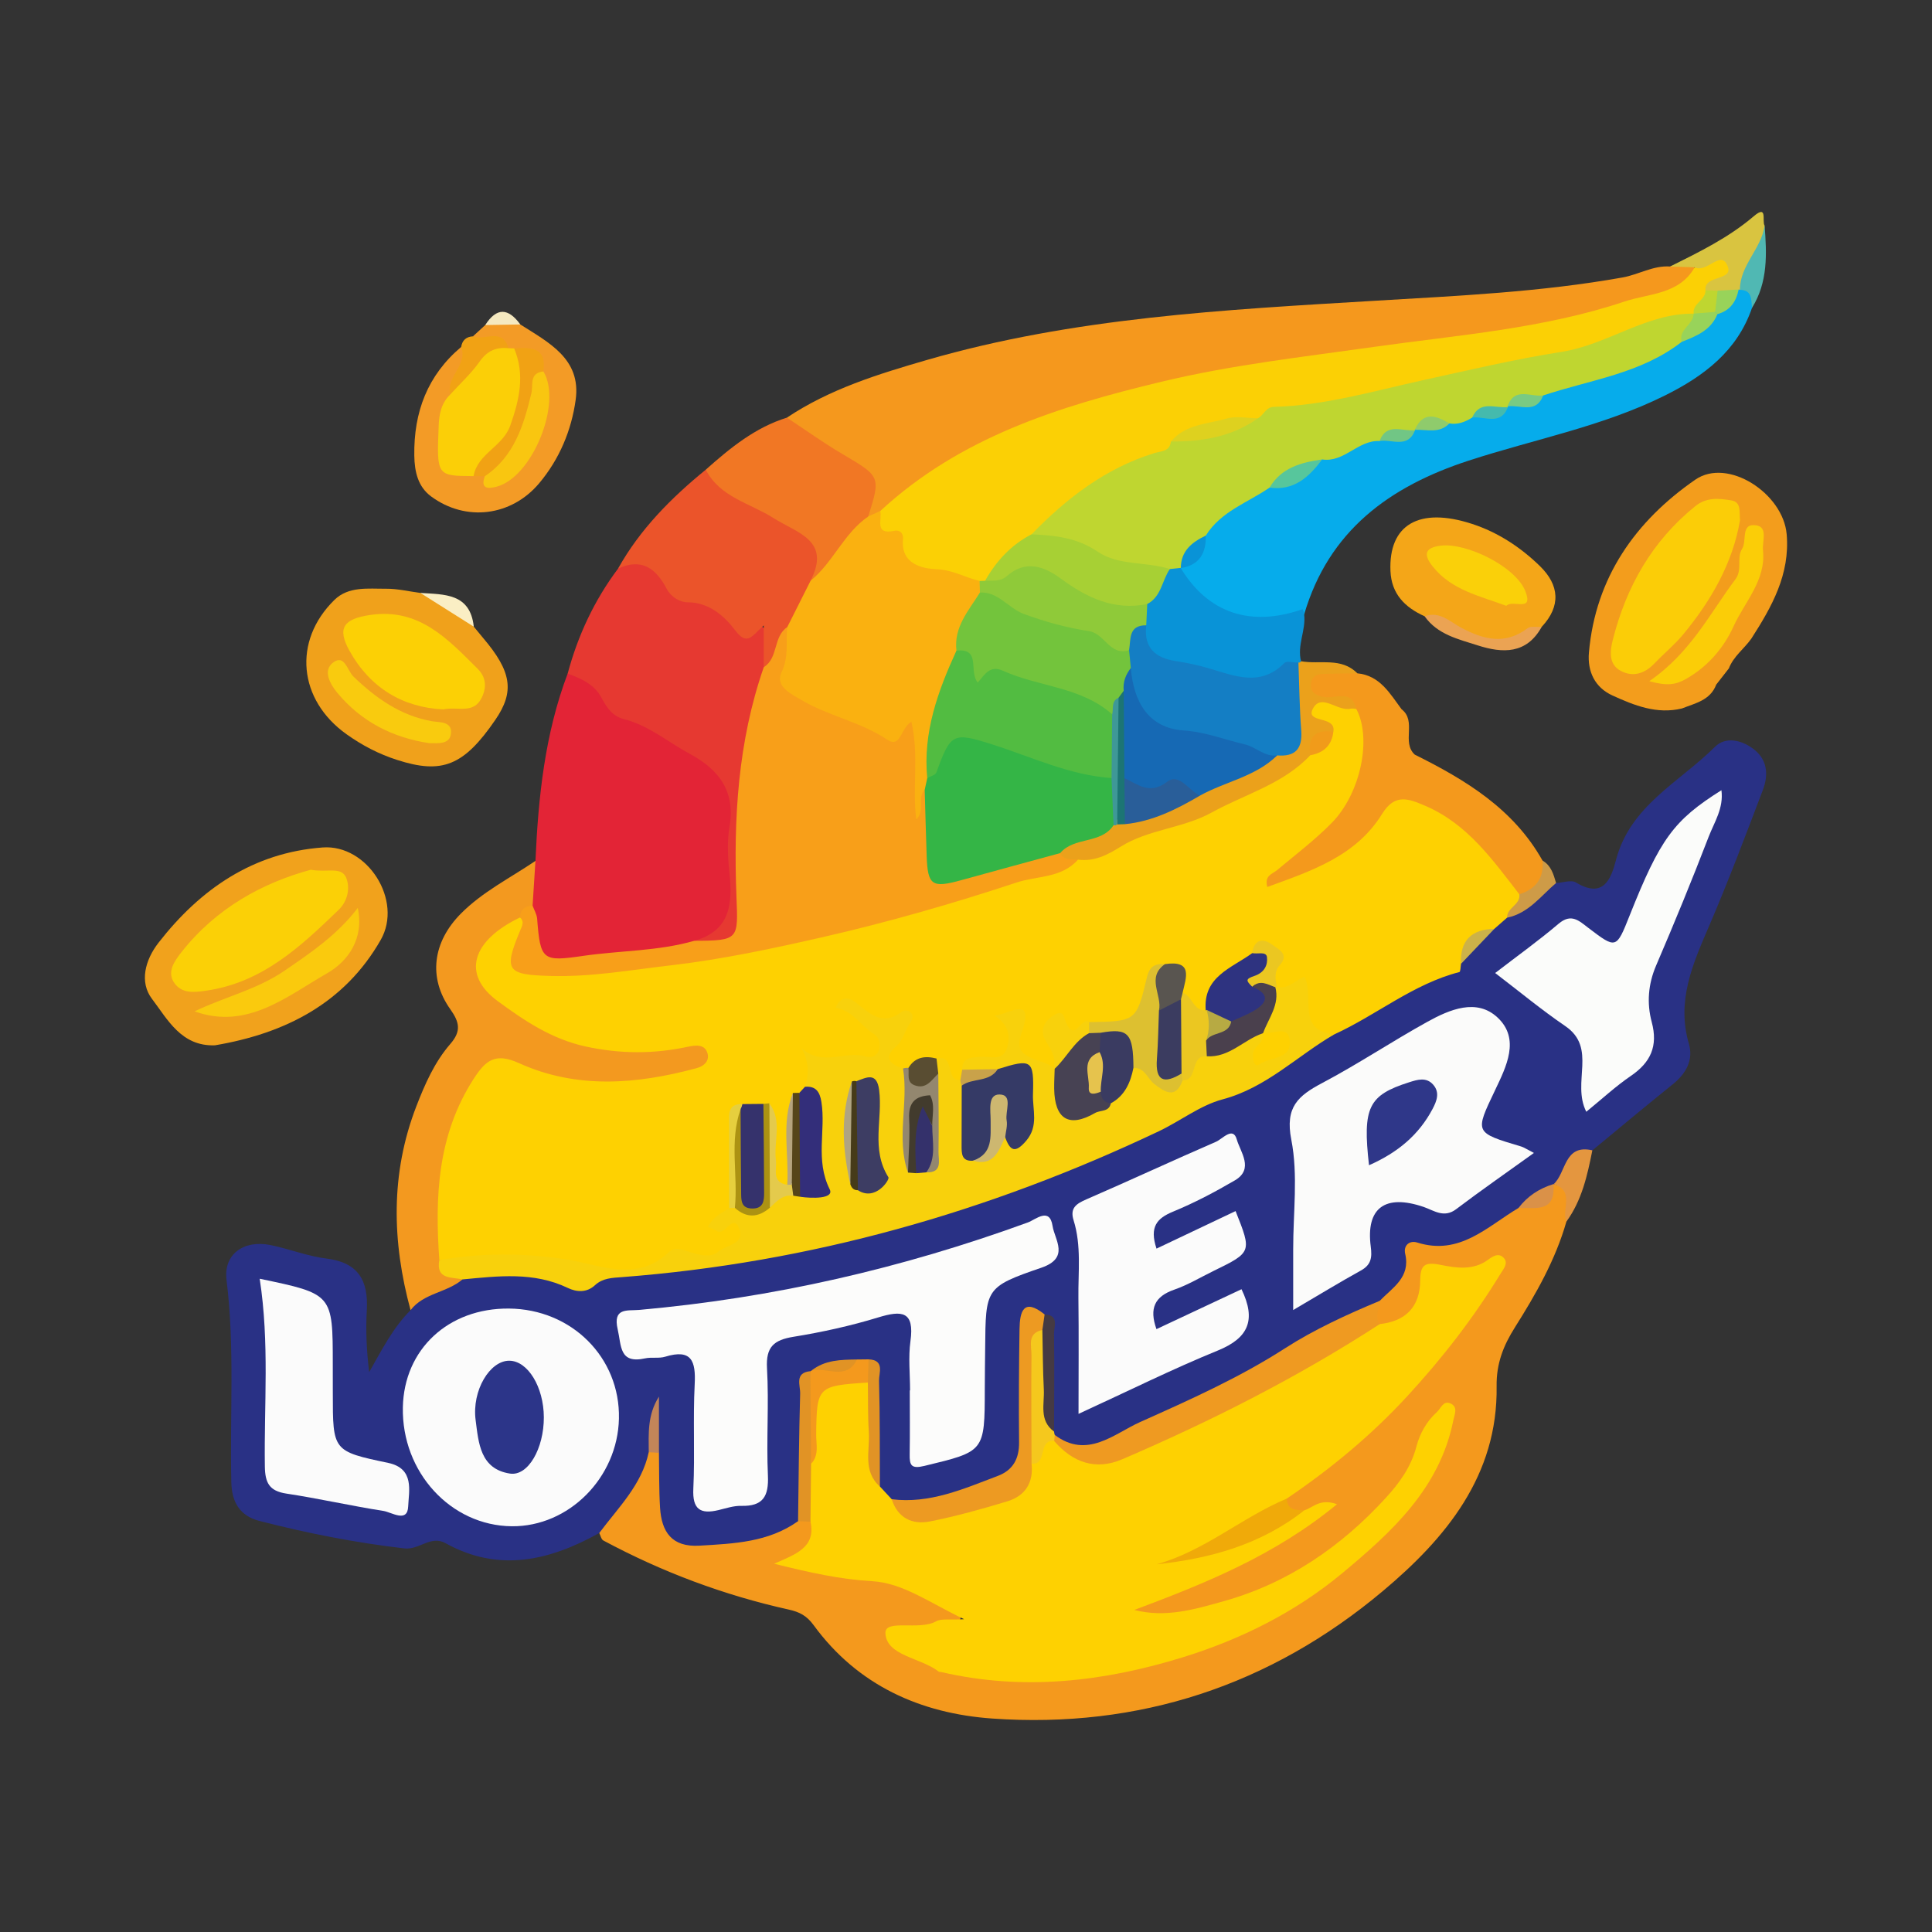 <?xml version="1.0" encoding="utf-8"?>
<!-- Generator: Adobe Illustrator 17.0.0, SVG Export Plug-In . SVG Version: 6.00 Build 0)  -->
<!DOCTYPE svg PUBLIC "-//W3C//DTD SVG 1.1//EN" "http://www.w3.org/Graphics/SVG/1.1/DTD/svg11.dtd">
<svg version="1.1" id="Layer_1" xmlns="http://www.w3.org/2000/svg" xmlns:xlink="http://www.w3.org/1999/xlink" x="0px" y="0px"
	 width="200px" height="200px" viewBox="0 0 200 200" enable-background="new 0 0 200 200" xml:space="preserve">

<rect x="0" y="0" width="200" height="200" fill="#333333" stroke="none"/>

<g>
	<path fill="#293185" d="M62.035,158.698c-5.138,2.859-10.384,4.118-15.911,1.053c-1.541-0.855-2.713,0.72-4.279,0.538
		c-5.073-0.59-10.051-1.574-14.985-2.841c-2.057-0.528-2.865-1.97-2.913-3.995c-0.164-6.983,0.373-13.973-0.497-20.955
		c-0.331-2.66,1.785-4.167,4.533-3.614c1.952,0.393,3.845,1.161,5.809,1.401c3.319,0.406,4.354,2.29,4.179,5.359
		c-0.119,2.085-0.023,4.182,0.245,6.398c1.293-2.271,2.451-4.578,4.285-6.415c0.877-2.776,3.703-2.709,5.674-3.897
		c3.392-0.389,6.776-0.645,10.09,0.523c0.666,0.235,1.381,0.378,2.07,0.191c6.573-1.79,13.407-1.895,20.075-3.153
		c10.079-1.901,19.722-5.128,29.317-8.597c4.998-1.807,9.626-4.45,14.486-6.508c4.745-2.009,8.869-4.918,13.279-7.4
		c4.281-2.595,8.709-4.927,13.16-7.209c0.987-1.49,2.42-2.553,3.639-3.82c0.438-0.545,0.947-1.002,1.579-1.312
		c1.917-0.703,3.082-2.703,5.214-3.036c0.697-0.034,1.566-0.354,2.061-0.055c2.826,1.706,3.626-0.342,4.135-2.306
		c1.466-5.658,6.576-8.072,10.254-11.739c1.064-1.061,2.653-0.737,3.893,0.157c1.542,1.111,1.673,2.707,1.066,4.306
		c-1.809,4.759-3.603,9.529-5.617,14.203c-1.676,3.889-3.332,7.672-2.045,12.068c0.492,1.681-0.281,3.087-1.66,4.195
		c-2.802,2.252-5.558,4.561-8.333,6.847c-1.51,0.799-2.312,2.295-3.423,3.487c-0.187,0.205-0.395,0.387-0.615,0.555
		c-1.253,0.851-2.563,1.623-3.675,2.672c-2.61,2.272-5.399,4.07-9.098,3.701c-1.134-0.113-1.914,0.387-2.006,1.656
		c-0.139,1.906-1.426,2.978-2.886,3.92c-9.279,5.243-18.54,10.518-28.495,14.431c-2.223,0.874-4.249,1.207-5.88-1.034
		c-0.148-0.289-0.247-0.593-0.312-0.91c-0.223-2.671-0.036-5.349-0.129-8.022c-0.033-0.945,0.297-2.028-0.745-2.699
		c-1.731,0.016-1.132,1.381-1.16,2.195c-0.108,3.19-0.084,6.385-0.035,9.577c0.039,2.514-1.048,4.221-3.341,5.123
		c-3.432,1.349-6.846,2.875-10.703,1.979c-0.874-0.306-1.465-0.897-1.787-1.76c-0.515-2.946-0.125-5.922-0.261-8.882
		c-0.049-1.07,0.223-2.19-0.438-3.168c-0.339-0.273-0.745-0.361-1.164-0.404c-1.541-0.148-3.009,0.043-4.327,0.94
		c-0.223,0.201-0.426,0.411-0.595,0.659c-0.505,3.478-0.107,6.965-0.236,10.441c-0.052,1.384,0.158,2.798-0.47,4.12
		c-2.54,2.515-9.906,4.104-12.954,2.793c-1.554-0.668-2.154-2.05-2.469-3.55c-0.416-1.98-0.336-3.983,0.015-5.965
		c0.035-1.168,0.012-2.345,0.02-3.522c-0.016,0.97,0.004,1.94-0.018,2.913C67.234,154.095,65.311,156.85,62.035,158.698z"/>
	<path fill="#F4991D" d="M62.035,158.698c1.961-2.635,4.4-4.976,5.122-8.368c0.379-0.368,0.733-0.376,1.057,0.071
		c0.032,1.889-0.001,3.782,0.114,5.667c0.153,2.505,1.209,4.109,4.076,3.939c3.572-0.212,7.139-0.347,10.21-2.535
		c0.404-0.288,0.832-0.328,1.283-0.132c0.681,2.215,0.681,2.215-1.025,4.359c1.52,0.537,3.054,1.186,4.657,1.021
		c3.962-0.407,7.121,1.656,10.455,3.188c0.681,0.313,1.64,0.679,1.437,1.663c-0.161,0.781-1.065,0.776-1.727,0.942
		c-1.445,0.363-2.953,0.415-4.7,0.903c1.455,1.523,3.099,2.359,4.867,2.791c6.008,1.469,12.054,1.526,18.107,0.181
		c7.997-1.777,15.533-4.615,22.009-9.772c4.401-3.505,8.531-7.286,10.733-12.677c0.227-0.556,0.478-1.104,0.605-1.693
		c0.081-0.373,0.268-0.751,0.003-1.175c-0.883,0.407-1.155,1.291-1.504,2.052c-4.902,10.671-13.78,15.912-24.817,18.191
		c-1.267,0.262-2.544,0.61-3.856,0.524c-0.867-0.057-2.039,0.051-2.16-1.1c-0.089-0.848,0.823-1.344,1.6-1.579
		c3.266-0.989,6.331-2.453,9.441-3.827c2.58-1.14,4.944-2.637,7.246-4.21c0.546-0.373-0.363-0.003-0.478-0.213
		c-0.97-0.022-1.8-0.224-1.911-1.397c0.506-1.814,2.136-2.527,3.474-3.527c7.436-5.555,13.319-12.487,18.468-20.612
		c-1.439-0.004-2.451,0.558-3.5,0.414c-2.097-0.289-3.437,0.029-4.01,2.603c-0.413,1.856-1.925,3.563-4.467,2.978
		c-1.196-0.893-0.863-1.796-0.02-2.703c1.332-1.375,3.208-2.423,2.641-4.872c-0.203-0.879,0.456-1.416,1.246-1.167
		c4.402,1.386,7.246-1.655,10.487-3.581c1.336-0.624,2.966-0.82,3.605-2.464l0.026,0.006c2.091,0.53,2.146,0.691,1.323,3.875
		c-1.129,3.958-3.149,7.49-5.322,10.935c-1.191,1.888-1.935,3.736-1.901,6.108c0.135,9.247-5.253,15.724-11.773,21.197
		c-11.637,9.768-25.239,14.266-40.433,13.2c-7.429-0.521-13.942-3.43-18.496-9.668c-0.724-0.991-1.47-1.366-2.581-1.613
		c-6.723-1.492-13.119-3.894-19.188-7.15C62.241,159.356,62.173,158.963,62.035,158.698z"/>
	<path fill="#F5981D" d="M81.458,43.235c4.432-2.965,9.464-4.513,14.503-5.973c15.153-4.39,30.778-5.193,46.404-6.129
		c8.555-0.513,17.144-0.896,25.612-2.412c1.655-0.296,3.16-1.254,4.914-1.133c0.802-0.31,1.605-0.563,2.438-0.101
		c0.751,2.046-0.981,2.385-2.153,2.895c-5.08,2.212-10.512,3.111-15.916,4.112c-10.884,2.016-21.993,2.493-32.833,4.792
		c-7.449,1.58-14.777,3.626-21.737,6.738c-4.028,1.8-7.566,4.461-10.874,7.392c-0.583,0.263-1.184,0.418-1.824,0.252
		c-0.067-0.068-0.212-0.161-0.198-0.207c1.235-4.156-2.012-5.279-4.577-6.991C83.859,45.563,81.995,45.131,81.458,43.235z"/>
	<path fill="#E32436" d="M55.43,89.118c0.293-6.602,0.97-13.138,3.333-19.384c1.515-0.722,2.629,0.24,3.343,1.209
		c1.446,1.963,3.493,2.869,5.532,3.935c8.434,4.413,8.653,4.831,8.653,14.349c0,0.6-0.079,1.212,0.013,1.797
		c0.582,3.696-0.682,6.185-4.504,7.062c-4.381,1.542-9.002,1.395-13.529,1.86c-1.951,0.2-3.166-0.93-3.415-2.958
		c-0.121-0.983,0.022-1.998-0.36-2.948C53.988,92.244,54.39,90.62,55.43,89.118z"/>
	<path fill="#06ACEB" d="M181.369,31.863c-1.526,4.473-4.985,7.068-8.978,9.06c-6.454,3.219-13.556,4.544-20.353,6.76
		c-8.207,2.676-14.492,7.259-17.032,15.924c-4.257,2.45-10.858,0.39-12.963-4.042c0-0.285,0.068-0.556,0.187-0.814
		c1.027-1.097,2.005-2.223,2.007-3.859c1.674-2.543,4.433-3.532,6.956-4.862c2.28-0.151,3.902-1.587,5.601-2.876
		c1.951-0.602,3.599-2.001,5.708-2.186c1.195-0.122,2.471,0.23,3.545-0.612c0.231-0.154,0.478-0.271,0.737-0.365
		c1.052-0.297,2.177-0.189,3.209-0.592c0.779-0.232,1.55-0.492,2.343-0.675c1.13-0.261,2.392,0.053,3.388-0.791
		c0.226-0.151,0.468-0.265,0.722-0.357c1.185-0.234,2.419-0.32,3.404-1.154c2.132-1.059,4.313-1.947,6.703-2.258
		c2.644-0.344,4.685-1.983,6.861-3.317c1.576-0.407,2.912-1.209,3.97-2.458c0.917-0.762,1.65-1.718,2.573-2.479
		c0.258-0.128,0.528-0.188,0.816-0.174C181.938,30.174,181.701,31.005,181.369,31.863z"/>
	<path fill="#E63931" d="M71.876,97.39c3.754-1.049,3.974-3.861,3.633-7.062c-0.168-1.58-0.251-3.23,0.013-4.783
		c0.62-3.654-1.127-5.895-4.087-7.489c-2.271-1.223-4.27-2.959-6.846-3.612c-1.155-0.293-1.775-1.159-2.305-2.18
		c-0.731-1.407-2.104-2.023-3.522-2.529c1.059-3.951,2.76-7.594,5.219-10.874c1.561-1.58,2.97-1.564,4.526,0.145
		c2.686,2.952,6.252,4.491,9.962,5.688c0.965,0.311,1.165,0.983,1.28,1.777c0.158,1.095,0.033,2.179-0.252,3.252
		c-1.784,7.879-2.964,15.804-2.277,23.918C77.539,97.398,75.375,98.879,71.876,97.39z"/>
	<path fill="#F3991F" d="M55.43,89.118c-0.099,1.545-0.197,3.089-0.296,4.634c-0.293,0.726-0.799,1.288-1.37,1.803
		c-4.743,4.392-4.555,5.69,0.77,9.134c4.503,2.912,9.309,3.945,14.562,3.237c0.693-0.093,1.381-0.235,2.08-0.264
		c1.161-0.048,2.367,0.104,2.568,1.465c0.192,1.305-0.808,1.899-1.959,2.25c-5.904,1.8-11.812,1.978-17.62-0.259
		c-2.316-0.892-3.476-0.344-4.824,1.777c-3.397,5.344-3.27,11.177-3.096,17.079c-0.128,1.26,1.2,1.572,1.624,2.473
		c-1.601,1.378-4.007,1.398-5.368,3.18c-1.928-7.096-2.089-14.151,0.598-21.103c0.887-2.295,1.891-4.582,3.518-6.455
		c1.137-1.309,0.964-2.233,0.005-3.583c-2.334-3.288-1.812-6.979,1.079-9.9C49.961,92.304,52.819,90.891,55.43,89.118z"/>
	<path fill="#EB542A" d="M79.066,69.063c0-1.255,0-2.51,0-4.319c-1.207,1.061-1.698,2.19-2.967,0.5
		c-1.029-1.371-2.645-2.899-4.915-2.895c-0.813,0.001-1.726-0.549-2.175-1.406c-1.104-2.111-2.598-3.208-5.028-2.083
		c2.276-4.079,5.5-7.317,9.08-10.239c2.871,1.766,5.721,3.565,8.697,5.158c3.833,2.053,3.816,2.085,2.826,6.336
		c-0.53,1.849-1.789,3.32-2.603,5.023C80.806,66.294,81.472,68.825,79.066,69.063z"/>
	<path fill="#F1A21C" d="M22.252,108.21c-3.49,0.132-4.913-2.701-6.513-4.799c-1.327-1.739-0.725-4.03,0.678-5.831
		c4.335-5.565,9.813-9.32,16.985-9.851c4.634-0.343,8.339,5.487,6.011,9.567C35.658,103.878,29.489,106.988,22.252,108.21z"/>
	<path fill="#F4991C" d="M140.508,69.7c2.35,0.228,3.371,2.094,4.585,3.722c1.595,1.234-0.031,3.402,1.36,4.695
		c5.267,2.62,10.224,5.614,13.226,10.967c0.996,2.198-0.082,3.305-2.067,3.936c-2.376-0.907-3.211-3.406-5.032-4.909
		c-1.067-0.88-1.872-2.071-3.092-2.803c-3.675-2.204-4.011-2.169-6.927,0.938c-2.749,2.929-6.252,4.568-9.958,5.86
		c-0.662,0.231-1.41,0.456-1.882-0.302c-0.461-0.741-0.007-1.363,0.521-1.838c1.187-1.067,2.454-2.047,3.72-3.012
		c2.766-2.107,4.15-5.033,5.199-8.202c0.64-1.934,0.522-3.735-0.871-5.333c-0.59-0.444-1.298-0.415-1.97-0.525
		c-1.285-0.209-2.338-0.734-2.123-2.253c0.228-1.614,1.563-1.506,2.746-1.481C138.825,69.179,139.691,69.342,140.508,69.7z"/>
	<path fill="#F39D1C" d="M178.971,69.194c-0.436,0.559-0.871,1.117-1.307,1.676c-0.617,1.633-2.171,1.922-3.545,2.468
		c-2.602,0.633-4.945-0.314-7.206-1.346c-1.808-0.826-2.601-2.479-2.428-4.445c0.685-7.787,4.836-13.621,11.014-17.893
		c3.352-2.318,9.091,1.412,9.457,5.651c0.358,4.148-1.536,7.505-3.655,10.8C180.56,67.161,179.451,67.94,178.971,69.194z"/>
	<path fill="#F0A11B" d="M49.047,64.874c0.316,0.384,0.628,0.771,0.95,1.15c2.974,3.496,3.288,5.557,1.289,8.48
		c-3.284,4.8-5.539,5.656-10.167,4.167c-1.923-0.618-3.618-1.503-5.254-2.668c-4.97-3.539-5.595-9.634-1.25-13.896
		c1.468-1.44,3.501-1.148,5.348-1.162c1.184-0.009,2.369,0.28,3.554,0.435C45.654,62.08,47.71,62.908,49.047,64.874z"/>
	<path fill="#F17724" d="M83.91,60.118c2.151-4.209-1.393-4.927-3.838-6.489c-2.415-1.542-5.54-2.138-7.01-5.009
		c2.516-2.236,5.101-4.363,8.396-5.385c1.893,1.249,3.738,2.577,5.688,3.729c4.012,2.37,4.035,2.332,2.737,6.497
		C88.274,56.023,87.021,58.904,83.91,60.118z"/>
	<path fill="#F4A618" d="M147.475,63.795c-2.031-0.91-3.431-2.307-3.534-4.667c-0.209-4.808,2.955-6.693,8.471-4.886
		c2.655,0.869,5.007,2.413,7.004,4.363c2.008,1.96,2.196,4.134,0.179,6.289c-2.991,2.611-6.142,2.111-9.237,0.316
		C149.418,64.664,148.41,64.316,147.475,63.795z"/>
	<path fill="#F39B26" d="M53.863,33.588c2.921,1.868,6.317,3.544,5.73,7.801c-0.436,3.163-1.685,6.151-3.785,8.645
		c-2.879,3.419-7.591,4.005-11.178,1.357c-1.354-0.999-1.717-2.533-1.742-4.235c-0.065-4.503,1.366-8.301,4.854-11.241
		c1.665,1.825-0.415,3.224-0.542,4.843c-0.778,1.615-0.98,3.324-1.007,5.109c-0.028,1.854,0.74,2.731,2.583,2.676
		c0.428,0.047,0.837,0.161,1.219,0.358c0.928,0.975,1.738,0.493,2.597-0.158c2.67-2.022,4.187-6.937,3.104-10.192
		c-0.167-1.512-1.282-1.794-2.512-1.928c-0.275-0.072-0.535-0.176-0.787-0.305c-0.952-0.946-2.559-0.395-3.439-1.5
		c0.425-0.39,0.85-0.78,1.276-1.17C51.429,32.836,52.641,32.884,53.863,33.588z"/>
	<path fill="#0993D7" d="M122.218,58.787c2.82,4.676,7.243,6.17,12.623,4.274c0.009-0.003,0.089,0.163,0.118,0.256
		c0.028,0.093,0.033,0.194,0.048,0.291c0.198,1.635-0.757,3.193-0.322,4.844c-0.173,0.291-0.407,0.518-0.699,0.687
		c-5.164,3.66-9.974,0.451-14.828-0.884c-1.292-0.355-1.135-1.964-1.176-3.164c-0.001-0.785,0.05-1.566,0.336-2.309
		c0.853-1.347,1.248-3.002,2.642-3.996C121.378,58.565,121.799,58.549,122.218,58.787z"/>
	<path fill="#EBA11B" d="M140.508,69.7c-1.196,0.02-2.392,0.026-3.587,0.066c-0.658,0.022-1.156,0.295-1.21,1.037
		c-0.064,0.885,0.451,1.143,1.241,1.334c1.187,0.287,2.949-0.908,3.452,1.254c-0.827,0.731-1.772,0.523-3.111,0.268
		c0.603,0.744,1.371,1.274,0.904,2.111c-1.007,0.671-1.987,1.365-2.136,2.719c-0.909,1.683-2.525,2.589-4.113,3.347
		c-4.482,2.139-8.862,4.534-13.786,5.639c-2.275,0.511-3.979,2.794-6.639,2.256c-0.8-0.094-1.578-0.233-1.975-1.069
		c0.613-2.884,3.443-2.438,5.264-3.512c0.264-0.139,0.541-0.246,0.825-0.333c0.281-0.082,0.57-0.134,0.859-0.172
		c2.679-0.497,5.094-1.711,7.555-2.798c2.546-1.675,5.535-2.481,8.083-4.148c1.597-0.651,1.602-1.953,1.578-3.418
		c-0.032-1.912-0.628-3.934,0.702-5.691c0.121,0.014,0.211-0.033,0.271-0.139C136.638,68.807,138.841,68.005,140.508,69.7z"/>
	<path fill="#D9C440" d="M175.43,27.673c-0.846-0.028-1.693-0.056-2.539-0.084c3.021-1.507,6.045-2.977,8.656-5.203
		c1.481-1.264,0.822,0.543,1.127,0.968c-0.167,2.481-0.945,4.727-2.56,6.65l-0.13-0.033c-0.571,0.693-1.351,0.785-2.172,0.761
		c-0.462-0.043-0.894-0.177-1.275-0.447c-0.184-0.227-0.43-0.645-0.294-0.76C178.13,27.934,175.782,28.244,175.43,27.673z"/>
	<path fill="#EBA353" d="M147.475,63.795c1.565-0.574,2.655,0.593,3.806,1.198c2.338,1.227,4.527,1.792,6.854,0.041
		c0.333-0.251,0.966-0.103,1.461-0.14c-1.568,2.837-4.047,2.745-6.621,1.916C150.972,66.165,148.813,65.697,147.475,63.795z"/>
	<path fill="#E4963F" d="M162.151,126.462c-0.535-1.259,0.913-3.196-1.323-3.875c1.325-1.182,1.063-4.181,4.011-3.505
		C164.324,121.681,163.755,124.26,162.151,126.462z"/>
	<path fill="#F1A214" d="M48.956,34.817c1.198,0.496,3.041-0.949,3.681,1.225c-1.434,1.051-2.831,2.129-3.914,3.581
		c-0.497,0.666-0.968,1.591-2.116,1.216c-0.468-1.836,1.852-3.031,1.134-4.925C47.85,35.221,48.261,34.862,48.956,34.817z"/>
	<path fill="#50B8B3" d="M180.114,30.004c-0.004-2.546,2.221-4.234,2.559-6.65c0.227,2.938,0.352,5.86-1.304,8.51
		C181.273,31.026,181.408,30.032,180.114,30.004z"/>
	<path fill="#CE9B47" d="M157.281,92.574c1.71-0.538,2.563-1.664,2.397-3.49c0.895,0.517,1.144,1.424,1.406,2.324
		c-1.583,1.347-2.853,3.138-5.07,3.589C155.275,93.581,156.515,93.201,157.281,92.574z"/>
	<path fill="#FAEEC4" d="M49.047,64.874c-1.843-1.165-3.687-2.329-5.53-3.494C45.989,61.549,48.669,61.39,49.047,64.874z"/>
	<path fill="#F5E9C0" d="M53.863,33.588c-1.21,0.02-2.421,0.04-3.631,0.06C51.412,31.798,52.624,31.873,53.863,33.588z"/>
	<path fill="#FED101" d="M157.281,92.574c0.145,1.104-1.308,1.373-1.267,2.422c-0.439,0.384-0.877,0.769-1.316,1.153
		c-1.598,0.783-3.027,1.727-3.453,3.626c-0.053,0.295-0.047,0.819-0.168,0.851c-4.784,1.232-8.574,4.451-12.964,6.459
		c-2.024,0.938-2.821-0.33-2.96-1.943c-0.18-2.088-1.397-2.671-3.151-2.824c-0.805-0.842-0.283-1.81-0.325-2.744
		c-0.058-1.287-0.759-1.455-1.655-0.501c-2.071,1.555-4.412,2.854-5.205,5.599c-1.58,0.625-1.989-0.694-2.654-1.593
		c-0.471-0.877,0.21-2.664-1.824-2.29c-0.499,0.244-0.628,0.707-0.797,1.183c-1.607,4.515-1.629,4.524-6.26,4.683
		c-1.352,0.277-2.721,1.325-3.986-0.416c-0.509,1.713,1.254,3.142-0.174,4.483c-3.658-0.348-4.123-0.912-4.198-5.084
		c0.151,3.765,0.151,3.765-3.676,4.655c-0.411,0.096-0.711,0.337-0.906,0.711c-0.181,0.366-0.401,0.7-0.71,0.969
		c-1.664,0.695-1.711-1.259-2.712-1.649c-1.074-0.29-1.937,0.297-2.849,0.687c-0.266,0.076-0.534,0.109-0.81,0.103
		c-3.703-1.463-0.357-3.319-0.207-5.199c-1.706,0.484-3.102,0.079-4.246-1.305c0.921,1.48,3.589,1.964,2.576,4.277
		c-0.909,2.076-3.072,1.172-4.546,1.036c-2.211-0.204-2.832,0.726-2.966,2.571c-0.195,0.4-0.464,0.744-0.773,1.061
		c-0.208,0.218-0.402,0.444-0.564,0.698c-0.771,2.78,0.573,5.784-0.913,8.481c-1.842,0.522-1.925-0.843-2.081-2.014
		c-0.223-1.671,0.117-3.378-0.262-5.034c-0.158-0.214-0.359-0.385-0.604-0.495c-0.658-0.154-1.298-0.152-1.9,0.205
		c-1.185,3.079,0.126,6.359-0.792,9.449c0.02,0.446-0.89,0.728-0.37,1.176c1.892,1.632,1.913,2.463-0.04,3.715
		c-0.336,0.215-0.699,0.576-1.056,0.524c-3.151-0.454-5.913,1.466-9,1.413c-6.698-0.115-13.31-1.618-20.038-1.227
		c-0.464-6.536-0.2-12.891,3.509-18.695c1.281-2.005,2.272-2.812,4.738-1.696c5.997,2.716,12.213,2.19,18.406,0.515
		c0.813-0.22,1.303-0.789,1.118-1.496c-0.26-0.999-1.219-0.892-2.009-0.721c-3.533,0.761-6.987,0.761-10.585-0.013
		c-3.555-0.765-6.404-2.702-9.14-4.712c-3.748-2.752-2.692-6.254,2.319-8.654c1.58,0.599,0.605,1.666,0.322,2.426
		c-0.739,1.983,0.268,2.631,1.941,2.692c2.895,0.105,5.838,0.43,8.678-0.159c5.373-1.113,10.797-1.932,16.177-3.019
		c8.734-1.764,17.183-4.531,25.75-6.875c1.628-0.445,3.413-0.031,4.886-1.048c1.677,0.213,3.012-0.461,4.419-1.343
		c2.88-1.803,6.445-1.891,9.434-3.541c3.444-1.902,7.39-2.928,10.197-5.925c0.702-0.903,1.525-1.689,2.388-2.434
		c0.324-1.745-3.051-0.793-2.074-2.464c0.884-1.511,2.52,0.388,3.853,0.08c0.187-0.043,0.397,0.015,0.597,0.026
		c1.618,3.016,0.482,8.725-2.555,11.808c-1.737,1.763-3.73,3.276-5.635,4.869c-0.502,0.42-1.34,0.546-1.024,1.753
		c4.562-1.663,9.177-3.176,11.89-7.57c1.323-2.142,2.734-1.572,4.449-0.839C151.907,85.283,154.513,89.007,157.281,92.574z"/>
	<path fill="#FED101" d="M142.834,137.068c2.688-0.286,4.154-1.798,4.183-4.479c0.018-1.62,0.419-1.989,2.108-1.651
		c1.588,0.318,3.386,0.611,4.92-0.531c0.489-0.364,1.087-0.741,1.605-0.207c0.537,0.553-0.009,1.155-0.288,1.612
		c-2.794,4.587-6.054,8.792-9.711,12.756c-3.74,4.055-7.913,7.497-12.445,10.567c-3.099,3.166-7.179,4.621-10.328,5.986
		c3.774-0.754,7.803-3.169,12.153-4.779c0.899-0.257,1.57-1.267,3.378-0.627c-6.452,5.308-13.654,8.201-20.987,10.947
		c3.27,0.845,6.331-0.087,9.279-0.913c6.621-1.854,12.146-5.643,16.762-10.696c1.387-1.518,2.609-3.174,3.167-5.32
		c0.326-1.253,1.02-2.574,2.099-3.539c0.424-0.379,0.654-1.196,1.352-0.937c0.913,0.339,0.489,1.161,0.36,1.807
		c-1.409,7.005-6.344,11.509-11.465,15.772c-4.882,4.064-10.543,6.882-16.586,8.743c-8.153,2.51-16.472,3.478-24.932,1.515
		c-0.097-0.022-0.222-0.001-0.291-0.055c-1.853-1.445-5.402-1.622-5.509-3.967c-0.069-1.511,3.497-0.244,5.247-1.233
		c0.54-0.305,1.354-0.126,2.895-0.221c-3.585-1.711-6.339-3.754-9.517-3.934c-3.324-0.189-6.45-0.888-10.146-1.808
		c2.203-0.973,4.347-1.672,3.764-4.352c-1.111-1.884-0.426-3.929-0.533-5.904c0.36-1.374,0.277-2.781,0.315-4.181
		c0.111-4.141,2.036-5.536,6.271-4.559c1.025,1.531,0.417,3.254,0.551,4.888c0.167,2.041-0.339,4.144,0.583,6.114
		c0.407,0.438,0.814,0.877,1.22,1.315c4.921,2.79,12.055,0.88,14.127-3.79c0.92-0.795,0.663-2.836,2.643-2.514
		c2.528,1.848,5.089,2.237,8.077,0.842c5.759-2.689,11.523-5.296,17.032-8.541C136.87,139.615,139.588,137.662,142.834,137.068z"/>
	<path fill="#F8D10C" d="M83.332,112.502c0.432-1.319,0.405-2.609-0.362-4.019c2.118,2.002,4.529,0.22,6.677,0.893
		c0.558,0.175,1.223-0.071,1.377-0.822c0.13-0.634-0.03-1.177-0.617-1.553c-1.331-0.852-2.137-2.404-3.895-2.673
		c0.504-1.295,1.427-1.047,1.996-0.613c1.492,1.137,2.745,2.592,4.872,1.012c0.513-0.381,1.547,0.189,0.862,1.129
		c-0.582,0.799-0.691,1.805-1.528,2.52c-1.295,1.107-0.536,1.841,0.767,2.234c1.454,1.729,0.685,3.798,0.853,5.719
		c0.103,1.18-0.055,2.375,0.135,3.542c0.113,0.219,0.27,0.411,0.475,0.547c0.38,0.07,0.699-0.065,0.985-0.307
		c0.852-2.889,0.165-5.836,0.409-8.741c0.048-0.651,0.157-1.281,0.609-1.792c1.96-0.511,0.866,2.351,2.469,2.234
		c0.278,0.149,0.479,0.368,0.607,0.654c0.857,2.146-0.439,4.615,1.008,6.661c1.725,0.861,1.93-1.575,3.275-1.51
		c1.518-0.738,2.244-3.175,1.628-5.38c-0.579-2.072-2.073-0.699-3.163-0.853c-1.108,0.03-2.23,0.136-3.167-0.647
		c-0.002-1.332,0.948-1.242,1.872-1.335c0.996-0.1,2.353,0.553,2.79-0.991c0.372-1.312,0.025-2.455-1.326-3.272
		c1.596-0.144,4.262-2.302,2.762,1.942c-0.959,2.713,2.128,2.395,3.369,3.468c0.113,0.082,0.225,0.165,0.339,0.246
		c0.161,0.249,0.284,0.518,0.339,0.809c0.785,4.11,1.187,4.276,4.864,1.997c1.298-0.809,1.476-2.571,2.826-3.336
		c1.021-0.244,1.654,0.384,2.271,1.027c0.794,0.827,1.6,1.121,2.465,0.104c0.855-0.855,0.98-2.409,2.501-2.628
		c2.199,0.02,3.655-2.302,5.972-1.905c0.168,0.118,0.241,0.326,0.374,0.443c0.502,0.443-0.751,1.276,0.337,1.515
		c0.24,0.053,0.626-0.211,0.705-0.48c0.325-1.108-0.975-0.737-1.254-1.32c-0.85-1.633,0.747-2.839,0.748-4.324
		c0.138-0.259,0.342-0.444,0.619-0.545c1.177,0.314,1.946-0.734,2.872-1.036c1.06,2.102-0.885,5.529,3.061,5.969
		c-3.844,2.235-7.008,5.514-11.556,6.723c-2.301,0.612-4.369,2.245-6.611,3.308c-17.621,8.357-36.074,13.605-55.554,15.091
		c-1.003,0.077-1.992,0.091-2.797,0.837c-0.852,0.789-1.885,0.728-2.813,0.283c-3.537-1.697-7.224-1.226-10.913-0.881
		c-1.128-0.272-2.744,0.039-2.391-2c4.333-0.755,8.535-0.752,13.004-0.101c3.301,0.481,7.405,2.51,10.747-0.709
		c0.684-0.659,1.491-0.246,2.253-0.003c0.97,0.308,2.156,0.584,2.876-0.062c0.791-0.709,2.796-0.749,2.173-2.368
		c-0.665-1.729-1.473,0.861-2.363,0.206c-0.216-0.159-0.496-0.231-0.875-0.4c0.492-1.027,1.407-1.427,2.199-1.957
		c0.189-0.197,0.422-0.287,0.692-0.29c1.124,0.116,2.277,0.46,3.272-0.429c0.71-0.752,1.605-1.089,2.61-1.18
		c0.276-0.052,0.555-0.076,0.835-0.084c0.637-0.099,1.792,0.112,1.637-0.753C83.951,119.062,85.189,115.584,83.332,112.502z"/>
	<path fill="#FCFCFB" d="M94.209,143.935c0-1.703-0.19-3.432,0.041-5.103c0.429-3.101-0.868-3.207-3.338-2.452
		c-2.861,0.875-5.81,1.524-8.765,2.003c-2.035,0.33-2.873,1.039-2.747,3.257c0.211,3.694-0.074,7.415,0.094,11.113
		c0.097,2.147-0.509,3.191-2.756,3.133c-0.781-0.02-1.576,0.251-2.354,0.437c-1.892,0.453-2.713-0.077-2.611-2.209
		c0.173-3.598-0.045-7.216,0.141-10.813c0.124-2.396-0.309-3.693-3.055-2.854c-0.652,0.199-1.411,0.024-2.088,0.172
		c-2.686,0.587-2.433-1.306-2.826-2.995c-0.532-2.284,1.005-1.917,2.188-2.021c13.831-1.218,27.236-4.301,40.274-9.056
		c0.795-0.29,2.249-1.631,2.554,0.367c0.218,1.434,1.821,3.298-1.17,4.323c-5.811,1.991-5.751,2.166-5.808,8.348
		c-0.013,1.402-0.036,2.804-0.038,4.207c-0.009,6.51-0.021,6.451-6.255,7.959c-1.373,0.332-1.539-0.073-1.52-1.206
		c0.035-2.203,0.01-4.407,0.01-6.611C94.19,143.935,94.199,143.935,94.209,143.935z"/>
	<path fill="#FBFBFA" d="M158.791,119.353c-2.896,2.084-5.513,3.899-8.049,5.82c-1.267,0.96-2.303,0.131-3.37-0.233
		c-3.976-1.355-5.993,0.09-5.472,4.108c0.148,1.138,0.045,1.886-1.027,2.478c-2.172,1.201-4.291,2.496-7.002,4.087
		c0-2.397,0.004-4.327-0.001-6.256c-0.009-3.804,0.525-7.715-0.195-11.379c-0.661-3.366,0.698-4.543,3.196-5.863
		c3.709-1.96,7.213-4.304,10.887-6.336c2.312-1.279,5.113-2.472,7.277-0.437c2.36,2.218,0.888,5.089-0.268,7.519
		c-2.096,4.407-2.165,4.371,2.712,5.827C157.758,118.772,158.007,118.951,158.791,119.353z"/>
	<path fill="#FBFBFB" d="M64.072,146.856c-0.134,6.114-5.188,11.194-11.084,11.142c-6.33-0.056-11.416-5.605-11.284-12.309
		c0.119-6.01,4.707-10.282,10.984-10.228C59.188,135.517,64.21,140.545,64.072,146.856z"/>
	<path fill="#FBFBFB" d="M119.722,129.256c2.798-1.328,5.489-2.605,8.185-3.885c1.691,4.252,1.692,4.254-2.297,6.204
		c-1.345,0.658-2.647,1.443-4.052,1.93c-2.019,0.701-2.613,1.933-1.842,4.086c2.96-1.389,5.907-2.771,8.804-4.131
		c1.559,3.221,0.689,5.066-2.457,6.348c-4.694,1.913-9.244,4.182-14.415,6.556c0-4.349,0.037-8.175-0.012-12
		c-0.034-2.688,0.327-5.409-0.5-8.046c-0.4-1.276,0.293-1.715,1.345-2.171c4.485-1.945,8.919-4.009,13.404-5.954
		c0.666-0.289,1.758-1.62,2.146-0.235c0.357,1.272,1.817,3.053-0.197,4.232c-2.063,1.207-4.198,2.332-6.405,3.24
		C119.749,126.122,118.976,127.019,119.722,129.256z"/>
	<path fill="#FBFCFA" d="M164.212,115.089c-1.54-3.046,1.16-6.597-2.178-8.872c-2.459-1.676-4.757-3.587-7.254-5.491
		c2.319-1.787,4.512-3.358,6.562-5.098c1.323-1.122,2.123-0.304,3.088,0.43c2.881,2.193,2.89,2.182,4.26-1.261
		c3.168-7.962,4.557-9.877,9.512-12.994c0.247,1.863-0.746,3.322-1.323,4.823c-1.719,4.473-3.543,8.909-5.433,13.313
		c-0.834,1.943-0.981,3.916-0.459,5.862c0.669,2.493-0.107,4.179-2.172,5.584C167.262,112.444,165.871,113.74,164.212,115.089z"/>
	<path fill="#FBFBFB" d="M26.883,132.375c7.565,1.578,7.564,1.578,7.566,8.854c0,1.001,0.004,2.002,0.004,3.003
		c0,5.968-0.007,6.001,5.729,7.206c2.758,0.579,2.135,2.924,2.073,4.5c-0.069,1.749-1.708,0.605-2.575,0.47
		c-3.356-0.523-6.676-1.284-10.034-1.792c-1.772-0.268-2.203-1.115-2.228-2.811C27.325,145.427,27.91,139.032,26.883,132.375z"/>
	<path fill="#EF9A21" d="M142.834,137.068c-8.454,5.488-17.411,10.026-26.659,13.994c-2.758,1.183-5.125,0.338-7.046-1.889
		c-0.151-0.155-0.192-0.301-0.125-0.436c0.065-0.13,0.126-0.195,0.183-0.195c3.36,2.541,6.158-0.133,8.818-1.324
		c5.123-2.294,10.248-4.572,15.058-7.668c2.94-1.893,6.387-3.486,9.761-4.885C142.844,135.466,142.239,136.27,142.834,137.068z"/>
	<path fill="#ED9A22" d="M106.787,151.52c0.219,1.985-0.673,3.342-2.521,3.901c-2.639,0.797-5.306,1.548-8.007,2.08
		c-1.813,0.357-3.326-0.346-3.951-2.301c3.946,0.496,7.442-1.077,10.983-2.414c1.579-0.596,2.221-1.785,2.203-3.484
		c-0.04-3.905-0.014-7.811,0.046-11.716c0.028-1.828,0.421-3.266,2.6-1.515c0.411,0.674,0.333,1.352,0.025,2.034
		c-1.105,2.573-0.405,5.278-0.56,7.919C107.496,147.887,107.724,149.785,106.787,151.52z"/>
	<path fill="#E19325" d="M83.964,151.538c-0.021,1.996-0.043,3.992-0.064,5.988c-0.428-0.018-0.857-0.036-1.285-0.055
		c0.062-4.406,0.091-8.812,0.217-13.216c0.024-0.839-0.61-2.154,1.057-2.311C84.676,145.136,84.128,148.339,83.964,151.538z"/>
	<path fill="#F5C81D" d="M106.787,151.52c-0.009-3.739-0.048-7.478-0.008-11.217c0.01-0.982-0.479-2.287,1.129-2.627
		c1.144,1.296,0.511,2.864,0.634,4.309c0.177,2.072-0.339,4.205,0.574,6.21c0.009,0.119,0.033,0.234,0.072,0.347
		c-0.019,0.21-0.038,0.42-0.058,0.631C107.391,149,108.491,151.659,106.787,151.52z"/>
	<path fill="#F4991D" d="M83.964,151.538c-0.025-3.198-0.05-6.396-0.075-9.594c0,0,0.11-0.057,0.11-0.057
		c1.479-0.77,3.299-0.142,4.718-1.154c0.4-0.004,0.799-0.009,1.199-0.013c0.604,0.819,0.744,1.625-0.073,2.4
		c-5.216,0.334-5.289,0.426-5.353,5.333C84.475,149.495,84.824,150.629,83.964,151.538z"/>
	<path fill="#E19325" d="M89.842,143.121c0.024-0.8,0.049-1.6,0.073-2.401c1.704,0.067,1.06,1.423,1.082,2.218
		c0.102,3.647,0.072,7.298,0.089,10.947c-1.802-1.595-1.018-3.729-1.145-5.658C89.83,146.531,89.87,144.824,89.842,143.121z"/>
	<path fill="#453A43" d="M109.114,148.194c-1.577-1.149-0.981-2.845-1.058-4.349c-0.104-2.054-0.105-4.113-0.15-6.17
		c0.078-0.537,0.155-1.073,0.233-1.607c1.535,0.074,0.961,1.265,0.972,2.009C109.162,141.449,109.122,144.822,109.114,148.194z"/>
	<path fill="#C38559" d="M68.215,150.4c-0.353-0.023-0.705-0.047-1.057-0.07c-0.01-1.921-0.152-3.855,1.057-5.754
		C68.215,146.517,68.215,148.459,68.215,150.4z"/>
	<path fill="#DA9148" d="M160.802,122.581c0.276,2.983-1.865,2.43-3.605,2.464C158.125,123.822,159.345,123.029,160.802,122.581z"/>
	<path fill="#CCB249" d="M151.245,99.775c-0.124-2.423,1.092-3.57,3.453-3.626C153.547,97.358,152.396,98.567,151.245,99.775z"/>
	<path fill="#E19325" d="M88.717,140.733c-1.115,2.257-3.158,0.721-4.719,1.154C85.393,140.773,87.056,140.756,88.717,140.733z"/>
	<path fill="#F0AA09" d="M135.031,156.342c-4.478,3.539-9.717,4.997-15.295,5.594c4.956-1.379,8.827-4.854,13.47-6.801
		C133.266,156.367,134.172,156.319,135.031,156.342z"/>
	<path fill="#FBD005" d="M175.43,27.673c1.228,0.593,2.565-1.602,3.278-0.397c1.122,1.899-2.348,1.07-2.155,2.769
		c0.691,1.368-0.46,1.929-1.173,2.687c-0.274,0.173-0.567,0.299-0.876,0.393c-4.345,1.452-8.461,3.609-13.058,4.279
		c-5.218,0.761-10.342,1.991-15.483,3.127c-5.141,1.136-10.413,1.642-15.457,3.223c-2.923,0.436-5.985,0.371-8.495,2.32
		c-0.428,0.701-0.993,1.224-1.816,1.423c-5.194,1.258-8.859,4.998-12.974,8.003c-1.948,1.415-3.389,3.378-5.245,4.895
		c-0.266,0.12-0.544,0.193-0.835,0.221c-1.471-0.201-2.857-0.806-4.35-0.917c-3.113-0.233-3.916-3.341-5.974-4.898
		c-0.519-0.393-0.141-1.311,0.308-1.902c8.252-7.637,18.468-10.831,29.12-13.385c7.273-1.744,14.614-2.562,21.974-3.602
		c8.695-1.23,17.558-1.883,25.949-4.698C170.666,30.375,173.835,30.506,175.43,27.673z"/>
	<path fill="#FAB110" d="M91.123,52.898c0.223,0.863-0.653,2.485,1.435,2.056c0.665-0.137,0.973,0.322,0.922,0.839
		c-0.263,2.651,2.062,3.073,3.507,3.136c1.676,0.073,2.946,0.862,4.423,1.213c0.292,0.381,0.419,0.809,0.381,1.287
		c-0.571,2.152-2.213,3.944-2.124,6.321c-1.625,4.053-3.137,8.131-2.958,12.607c-0.018,0.474-0.095,0.939-0.202,1.398
		c-0.531,1.134-0.117,2.617-1.256,3.548c-1.137-1.202-1.137-1.202-1.411-8.533c-1.114,0.551-2.192,0.599-3.259-0.032
		c-1.891-1.117-3.993-1.772-6.002-2.632c-4.016-1.718-4.543-2.724-3.677-6.912c0.159-0.77,0.184-1.574,0.596-2.278
		c0.805-1.6,1.609-3.199,2.414-4.799c2.342-1.904,3.441-4.923,5.974-6.656C90.297,53.274,90.71,53.086,91.123,52.898z"/>
	<path fill="#F89F19" d="M81.496,64.917c-0.158,1.553,0.18,3.078-0.59,4.672c-0.71,1.47,1.044,2.275,2.011,2.851
		c2.818,1.677,6.149,2.27,8.937,4.133c1.388,0.927,1.372-1.193,2.489-1.864c0.816,3.502,0.078,6.795,0.508,10.118
		c0.971-0.908,0.037-2.243,0.873-3.064c1.715,1.51,0.935,3.534,1.029,5.341c0.175,3.353,0.445,3.621,3.777,2.774
		c2.034-0.517,4.091-0.943,6.087-1.62c1.02-0.346,2.105-0.78,3.132,0.056c0.413,0.77,1.159,0.638,1.841,0.677
		c-1.684,1.929-4.228,1.662-6.36,2.368c-6.59,2.181-13.307,4.11-20.037,5.647c-5.167,1.18-10.451,2.312-15.805,2.933
		c-4.143,0.48-8.229,1.213-12.432,1.092c-4.504-0.13-4.835-0.547-3.116-4.688c0.179-0.43,0.487-0.915-0.004-1.368
		c0.025-0.841,0.517-1.185,1.298-1.222c0.164,0.454,0.437,0.9,0.472,1.364c0.33,4.32,0.574,4.445,4.773,3.834
		c3.826-0.556,7.739-0.479,11.497-1.56c4.668-0.012,4.532-0.163,4.36-4.609c-0.311-8.026,0.15-16.019,2.83-23.717
		C80.6,68.106,80.014,65.905,81.496,64.917z"/>
	<path fill="#BFD630" d="M130.225,43.298c0.6-0.323,0.807-1.161,1.652-1.182c5.214-0.13,10.258-1.619,15.254-2.719
		c4.804-1.058,9.69-2.214,14.5-2.968c4.83-0.757,8.765-4.008,13.691-3.96c0.826,1.499-0.895,1.919-1.238,2.924
		c-4.219,3.293-9.468,3.921-14.333,5.544c-1.045,0.979-2.681,0.034-3.69,1.133l0.043,0.072c-1.058,0.967-2.662,0.067-3.705,1.085
		c-0.722,0.451-1.482,0.754-2.359,0.605c-1.191,0.236-2.546-0.413-3.582,0.663l0.027,0.042c-1.035,0.992-2.658,0.056-3.671,1.12
		c-2.226-0.125-3.651,2.254-5.949,1.905c-1.712,1.165-3.727,1.766-5.445,2.919c-2.268,1.562-5.039,2.456-6.595,4.963
		c-1.138,0.909-1.507,2.41-2.587,3.364c0,0-0.021-0.018-0.021-0.018c-0.371,0.039-0.743,0.079-1.114,0.119
		c-2.143,1.745-4.361-0.027-6.056-0.561c-2.747-0.866-5.61-1.75-8.262-3.032c3.615-3.726,7.649-6.84,12.681-8.401
		c0.776-0.241,1.607-0.147,1.748-1.207C124.152,44.655,127.232,44.138,130.225,43.298z"/>
	<path fill="#57C69C" d="M131.421,50.478c1.226-2.071,3.276-2.606,5.445-2.919C135.513,49.394,133.945,50.828,131.421,50.478z"/>
	<path fill="#98D35A" d="M174.085,35.392c-0.357-1.301,1.231-1.777,1.238-2.924c0,0,0.003-0.002,0.003-0.002
		c0.645-0.614,1.362-0.704,2.148-0.298c0.103,0.117,0.206,0.236,0.309,0.354C177.112,34.203,175.597,34.795,174.085,35.392z"/>
	<path fill="#0993D7" d="M122.239,58.805c0.003-1.783,1.157-2.68,2.587-3.364C124.866,57.256,124.171,58.507,122.239,58.805z"/>
	<path fill="#45BAAD" d="M152.4,43.225c0.803-1.839,2.41-0.929,3.705-1.085C155.341,44.11,153.693,43.062,152.4,43.225z"/>
	<path fill="#79CA83" d="M156.062,42.068c0.713-2.063,2.401-0.945,3.69-1.133C159.007,42.894,157.348,41.871,156.062,42.068z"/>
	<path fill="#98D35A" d="M177.802,30.088c0.727-0.039,1.454-0.078,2.181-0.118c-0.251,1.267-0.895,2.195-2.202,2.551
		c-0.077-0.079-0.155-0.158-0.233-0.237C177.011,31.48,177.084,30.747,177.802,30.088z"/>
	<path fill="#8FCB6C" d="M146.459,44.493c0.873-1.957,2.197-1.478,3.582-0.663C149.009,44.922,147.685,44.443,146.459,44.493z"/>
	<path fill="#71C685" d="M142.815,45.654c0.737-1.968,2.385-0.951,3.671-1.12C145.742,46.48,144.086,45.436,142.815,45.654z"/>
	<path fill="#FBD006" d="M32.17,90.036c1.717,0.312,3.181-0.37,3.67,0.837c0.416,1.026,0.17,2.39-0.77,3.299
		c-3.938,3.808-7.907,7.534-13.702,8.378c-1.294,0.188-2.489,0.309-3.271-0.721c-0.886-1.168-0.05-2.322,0.676-3.247
		C22.381,93.986,27.208,91.388,32.17,90.036z"/>
	<path fill="#FACA0D" d="M20.143,104.696c3.118-1.505,6.413-2.233,9.291-4.196c2.766-1.887,5.505-3.755,7.603-6.512
		c0.677,3.202-1.017,5.525-3.175,6.764C29.673,103.157,25.565,106.647,20.143,104.696z"/>
	<path fill="#FBCD07" d="M180.127,53.852c-0.766,4.462-2.987,8.319-5.883,11.822c-0.889,1.075-1.99,1.971-2.956,2.985
		c-1.01,1.061-2.22,1.475-3.512,0.787c-1.334-0.711-1.079-2.19-0.809-3.25c1.393-5.47,4.06-10.196,8.535-13.802
		c1.171-0.944,2.439-0.799,3.703-0.598C180.297,51.97,180.033,52.984,180.127,53.852z"/>
	<path fill="#FBCD07" d="M170.731,70.517c4.303-2.957,6.274-7.028,8.926-10.56c0.738-0.984,0.093-2.229,0.681-3.136
		c0.534-0.824-0.187-2.685,1.454-2.441c1.258,0.187,0.617,1.666,0.712,2.582c0.323,3.12-1.89,5.33-3.048,7.881
		c-1.011,2.227-2.654,4.151-4.923,5.445C173.475,70.891,172.558,71.028,170.731,70.517z"/>
	<path fill="#FCD005" d="M45.888,73.435c-4.185-0.195-7.564-2.219-9.701-6.051c-1.344-2.409-0.57-3.315,2.101-3.718
		c5.09-0.768,8.049,2.478,11.145,5.552c0.881,0.875,0.979,1.894,0.43,3.014C49.017,73.958,47.427,73.117,45.888,73.435z"/>
	<path fill="#F9CB0E" d="M44.438,76.932c-3.756-0.556-7.058-2.231-9.531-5.226c-0.638-0.772-1.62-2.311-0.353-3.172
		c1.139-0.774,1.398,0.894,2.046,1.515c2.31,2.213,4.837,4.028,8.118,4.613c0.683,0.122,2.087-0.02,1.969,1.236
		C46.581,77.06,45.434,76.94,44.438,76.932z"/>
	<path fill="#FAD009" d="M155.933,62.714c-2.729-1.023-5.651-1.605-7.613-4.066c-0.908-1.138-0.948-1.939,0.809-2.16
		c2.693-0.338,7.787,2.178,8.775,4.71C158.785,63.453,156.61,62.017,155.933,62.714z"/>
	<path fill="#FBCF07" d="M46.607,40.84c1.033-1.137,2.187-2.188,3.063-3.435c0.783-1.115,1.715-1.48,2.967-1.362
		c0.195,0.015,0.39,0.021,0.586,0.02c2.184,1.53,1.498,3.748,1.124,5.691c-0.624,3.241-2.525,5.745-5.323,7.534
		c-3.839-0.025-3.818-0.024-3.611-5.235C45.462,42.821,45.694,41.72,46.607,40.84z"/>
	<path fill="#F9C610" d="M56.247,38.448c1.996,3.237-1.139,10.982-4.858,11.94c-0.84,0.216-1.688,0.247-1.202-1.091
		c2.108-3.157,4.354-6.234,4.485-10.283C54.695,38.29,55.457,37.922,56.247,38.448z"/>
	<path fill="#F1A214" d="M56.247,38.448c-1.493,0.183-1.026,1.384-1.244,2.286c-0.797,3.297-1.77,6.52-4.815,8.563
		c-0.388-0.003-0.776-0.006-1.164-0.009c0.408-2.348,3.024-3.031,3.803-5.246c0.948-2.695,1.535-5.252,0.396-7.979
		C54.942,35.956,56.618,35.905,56.247,38.448z"/>
	<path fill="#147EC4" d="M134.413,68.591c0.089,2.342,0.112,4.689,0.289,7.025c0.144,1.89-0.603,2.736-2.486,2.584
		c-0.172,0.101-0.373,0.295-0.526,0.259c-4.476-1.068-9.157-1.444-13.229-3.883c-2.087-1.25-1.424-3.553-2.042-5.369
		c-0.173-0.678-0.23-1.367-0.222-2.065c0.168-1.468,0.256-3.022,2.46-2.409c-0.27,2.312,0.917,3.378,3.078,3.704
		c1.175,0.178,2.349,0.432,3.488,0.771c2.658,0.792,5.292,1.897,7.734-0.573C133.204,68.385,133.916,68.594,134.413,68.591z"/>
	<path fill="#A7D034" d="M106.786,55.312c2.414,0.114,4.684,0.327,6.867,1.81c2.131,1.447,4.997,1.001,7.451,1.783
		c-0.82,1.183-0.873,2.861-2.341,3.625c-1.957,1.623-3.978,0.799-5.92,0.044c-1.202-0.468-2.258-1.284-3.368-1.964
		c-1.597-0.977-3.212-1.62-5.023-0.357c-0.77,0.537-1.688,0.642-2.473-0.133C103.134,58.069,104.674,56.405,106.786,55.312z"/>
	<path fill="#8FCA39" d="M101.98,60.12c0.774-0.039,1.565,0.119,2.246-0.484c1.913-1.693,3.835-1.03,5.561,0.24
		c2.699,1.985,5.514,3.354,8.977,2.654c-0.035,0.734-0.071,1.468-0.106,2.202c-1.867-0.02-1.581,1.444-1.776,2.577
		c-0.215,0.216-0.551,0.517-0.753,0.413c-4.38-2.246-9.644-2.193-13.697-5.27c-0.4-0.303-0.726-0.682-0.991-1.111
		c-0.011-0.4-0.022-0.8-0.033-1.2C101.599,60.126,101.789,60.119,101.98,60.12z"/>
	<path fill="#34B546" d="M109.748,88.314c-3.41,0.931-6.822,1.853-10.228,2.797c-3.047,0.845-3.483,0.558-3.591-2.492
		c-0.081-2.285-0.138-4.571-0.205-6.856c0.088-0.402,0.176-0.803,0.264-1.205c1.749-5.487,2.391-5.91,8.021-3.843
		c3.822,1.403,7.975,1.85,11.53,4.014c0.629,1.606,0.702,3.18-0.262,4.695C113.968,87.409,111.192,86.588,109.748,88.314z"/>
	<path fill="#1669B4" d="M117.062,69.152c0.282,3.464,1.794,6.213,5.458,6.463c2.268,0.155,4.252,0.959,6.363,1.447
		c1.129,0.261,2.024,1.311,3.331,1.137c-2.239,2.207-5.37,2.702-7.997,4.164c-1.642-0.015-3.194-0.687-4.943-0.183
		c-1.624,0.467-2.75-0.696-3.467-2.144c-0.508-2.743-0.172-5.508-0.248-8.263C115.658,70.668,115.792,69.583,117.062,69.152z"/>
	<path fill="#295E99" d="M116.398,80.552c1.418,0.645,2.598,1.769,4.429,0.375c1.249-0.95,2.243,0.918,3.391,1.436
		c-2.425,1.42-4.913,2.673-7.77,2.955C115.469,83.74,115.455,82.151,116.398,80.552z"/>
	<path fill="#1C7574" d="M116.398,80.552c0.016,1.589,0.032,3.177,0.049,4.766c-0.265,0.009-0.531,0.019-0.796,0.028
		c-0.071-4.273-1.258-8.501-0.505-12.808c0.215-0.549,0.475-1.047,1.181-1.034C116.351,74.52,116.374,77.536,116.398,80.552z"/>
	<path fill="#3E9897" d="M115.794,72.231c-0.047,4.372-0.094,8.744-0.143,13.116c-0.001,0-0.178,0.091-0.178,0.091
		s-0.199-0.014-0.198-0.014c-0.07-1.627-0.14-3.254-0.211-4.881c-1.273-2.026-0.683-4.255-0.701-6.418
		C114.581,73.298,114.411,72.175,115.794,72.231z"/>
	<path fill="#F19B1A" d="M138.028,75.749c-0.165,1.431-1.013,2.192-2.388,2.434C135.351,76.307,136.125,75.474,138.028,75.749z"/>
	<path fill="#BFD630" d="M177.802,30.088c-0.084,0.733-0.168,1.465-0.252,2.197c-0.742,0.059-1.484,0.12-2.225,0.18
		c-0.125-1.078,1.258-1.391,1.228-2.421C176.97,30.059,177.386,30.074,177.802,30.088z"/>
	<path fill="#DDC030" d="M122.422,111.851c-0.719,1.968-1.839,1.194-2.901,0.387c-0.734-0.558-0.993-1.725-2.188-1.694
		c-0.803-1.457-0.812-3.814-3.527-3.101c-0.449,0.016-0.857-0.086-1.196-0.4c-0.208-0.442-0.189-0.856,0.144-1.233
		c4.836-0.082,4.888-0.07,5.976-4.643c0.278-1.17,0.868-1.43,1.871-1.363c-0.274,1.774,0.191,3.523,0.188,5.288
		c-0.071,1.188-0.012,2.38-0.056,3.568c-0.046,1.258,0.434,2.091,1.67,2.445C122.593,111.35,122.598,111.598,122.422,111.851z"/>
	<path fill="#332E7A" d="M83.332,112.502c1.133-0.091,1.533,0.53,1.699,1.566c0.475,2.971-0.661,6.002,0.859,9.049
		c0.499,1-1.852,0.952-3.062,0.773c-1.236-3.579-1.083-7.168-0.077-10.763C82.945,112.918,83.139,112.71,83.332,112.502z"/>
	<path fill="#2E3380" d="M124.818,104.595c-0.297-3.519,2.692-4.37,4.811-5.928c1.587-0.943,2.201-0.569,1.925,1.316
		c-0.115,0.785-1.223,1.057-0.869,1.994c0.971,2.662,0.763,2.956-2.909,4.129c-1.082,0.013-2.069-0.226-2.812-1.09
		C124.915,104.876,124.866,104.735,124.818,104.595z"/>
	<path fill="#35326C" d="M76.854,114.294c0.724-0.007,1.448-0.013,2.172-0.02c1.366,3.147,0.486,6.443,0.587,9.669
		c0.032,1.019-0.816,1.456-1.887,1.41c-1.183-0.051-1.553-0.794-1.579-1.756c-0.075-2.782-0.161-5.567,0.054-8.348
		C76.32,114.863,76.537,114.545,76.854,114.294z"/>
	<path fill="#EBC721" d="M122.422,111.851c-0.037-0.239-0.074-0.478-0.111-0.717c-1.37-2.409-0.786-4.956-0.53-7.481
		c0.128-0.356,0.343-0.65,0.641-0.883c1.024,0.312,1.079,1.897,2.396,1.824c0,0,0.093-0.046,0.093-0.046
		c0.884,0.986,1.557,2.012,0.65,3.346c-0.106,0.529-0.276,1.03-0.631,1.449C123.135,109.222,124.09,111.848,122.422,111.851z"/>
	<path fill="#93876F" d="M93.997,121.383c-1.249-3.539,0.075-7.202-0.516-10.773c0.182-0.058,0.368-0.078,0.558-0.061
		c0.885,0.961,2.012,0.654,3.093,0.588c0.014,2.698,0.067,5.397,0.021,8.094c-0.015,0.873,0.449,2.184-1.253,2.129
		c-0.517-1.52-0.05-3.076-0.181-4.607c-0.024-0.655,0.12-1.332-0.213-2.252C94.127,116.801,95.899,119.507,93.997,121.383z"/>
	<path fill="#AC9212" d="M76.664,114.82c0.017,2.874,0.023,5.747,0.059,8.62c0.01,0.781-0.043,1.651,1.148,1.666
		c1.161,0.015,1.231-0.809,1.229-1.617c-0.005-3.072-0.046-6.144-0.074-9.216c0.207-0.019,0.413-0.038,0.62-0.058
		c0.533,3.596,0.564,7.196,0.059,10.798c-1.204,1.044-2.414,1.116-3.631,0.023c-0.616-3.195-0.16-6.417-0.23-9.626
		C75.834,114.976,76.211,114.771,76.664,114.82z"/>
	<path fill="#F8D10C" d="M112.753,105.81c-0.007,0.381-0.014,0.763-0.02,1.144c-0.796,1.603-1.401,3.39-3.553,3.685
		c0,0-0.105-0.091-0.106-0.092c0.317-1.195-0.398-2.017-0.92-2.983c-0.553-1.025,0.086-1.982,1.008-2.513
		c1.033-0.595,0.972,0.397,1.275,0.99C111.344,107.82,111.902,105.198,112.753,105.81z"/>
	<path fill="#595550" d="M122.422,102.77c-0.055,0.224-0.111,0.449-0.166,0.673c-0.623,0.659-0.877,2.035-2.281,1.171
		c0.361-1.583-1.351-3.436,0.625-4.81C123.517,99.375,122.783,101.187,122.422,102.77z"/>
	<path fill="#EBC721" d="M129.64,102.153c-0.668-0.645-0.723-0.807,0.217-1.125c1.052-0.356,1.399-1.145,1.297-1.955
		c-0.078-0.615-0.993-0.279-1.526-0.407c0.202-1.506,1.181-1.55,2.1-0.855c0.538,0.407,1.799,0.943,0.765,2.088
		c-0.614,0.68-0.468,1.465-0.315,2.251c0.001,0-0.154,0.048-0.154,0.048C131.218,102.806,130.451,101.314,129.64,102.153z"/>
	<path fill="#E4CA4C" d="M79.705,125.014c-0.019-3.599-0.039-7.198-0.059-10.797c1.374,1.831,0.425,3.928,0.677,5.888
		c0.124,0.966-0.482,2.281,1.174,2.544c0.234-0.202,0.479-0.224,0.735-0.042c0.168,0.411,0.222,0.812-0.115,1.174
		C81.028,123.631,80.391,124.37,79.705,125.014z"/>
	<path fill="#594D32" d="M97.131,111.137c-0.693,0.658-1.24,1.664-2.451,1.211c-0.871-0.326-0.544-1.155-0.641-1.799
		c0.696-1.143,1.73-1.273,2.909-0.971C97.009,110.097,97.07,110.617,97.131,111.137z"/>
	<path fill="#E6CF3E" d="M76.664,114.82c-1.185,3.349-0.247,6.82-0.59,10.217c0,0-0.291,0.016-0.291,0.016s-0.292-0.001-0.292-0.001
		c-0.006-2.892-0.021-5.784-0.013-8.676c0.003-0.977-0.191-2.121,1.375-2.083C76.818,114.479,76.754,114.654,76.664,114.82z"/>
	<path fill="#564519" d="M82.118,123.78c-0.05-0.379-0.099-0.759-0.149-1.138c-0.195-3.169-0.391-6.338,0.109-9.499
		c0.224-0.005,0.449-0.011,0.673-0.016c0.025,3.587,0.05,7.174,0.076,10.762C82.592,123.853,82.355,123.816,82.118,123.78z"/>
	<path fill="#B6A47D" d="M82.079,113.143c-0.036,3.166-0.072,6.333-0.109,9.499c-0.157,0.003-0.315,0.005-0.472,0.006
		C81.688,119.479,80.861,116.249,82.079,113.143z"/>
	<path fill="#C9A24A" d="M99.557,112.385c-0.078-0.183-0.124-0.375-0.139-0.573c0.062-0.359,0.125-0.718,0.188-1.076
		c1.227-0.019,2.454-0.039,3.681-0.059C102.742,112.772,101.265,112.83,99.557,112.385z"/>
	<path fill="#353A66" d="M99.557,112.385c1.122-0.832,2.864-0.312,3.729-1.708c3.516-1.1,3.761-0.987,3.647,2.623
		c-0.05,1.584,0.604,3.254-0.691,4.78c-1.14,1.344-1.672,1.08-2.189-0.357c-0.508-0.642-0.315-1.465-0.628-2.439
		c-0.249,2.166,0.094,4.468-2.71,4.872c-1.194,0.082-1.17-0.762-1.171-1.562C99.542,116.525,99.552,114.455,99.557,112.385z"/>
	<path fill="#3D3D63" d="M88.654,111.927c1.05-0.395,2.106-0.979,2.353,0.907c0.391,2.981-0.878,6.13,0.964,9.039
		c0.153,0.242-1.343,2.525-3.163,1.338C87.64,119.464,87.863,115.699,88.654,111.927z"/>
	<path fill="#474253" d="M109.18,110.639c1.255-1.16,1.984-2.828,3.553-3.685c0.403-0.014,0.806-0.029,1.208-0.043
		c0.518,0.43,0.55,0.993,0.441,1.595c-0.672,1.346-1.416,2.687-0.393,4.188c0.448,0.431,0.739,0.968,1.003,1.522
		c-0.173,0.912-1.088,0.685-1.63,0.999c-2.696,1.564-4.188,0.649-4.234-2.515C109.119,112.014,109.162,111.326,109.18,110.639z"/>
	<path fill="#3A3B61" d="M113.828,108.915c0.038-0.668,0.076-1.336,0.114-2.004c2.859-0.508,3.37,0.04,3.391,3.633
		c-0.307,1.526-0.885,2.878-2.34,3.672c-0.736-0.064-1.013-0.527-1.043-1.204C113.008,111.673,113.428,110.294,113.828,108.915z"/>
	<path fill="#4A404D" d="M129.64,102.153c0.81-0.785,1.594-0.23,2.384,0.046c0.47,1.809-0.697,3.183-1.258,4.718l-0.05,0.052
		c-1.98,0.668-3.467,2.537-5.788,2.375c-0.025-0.539-0.051-1.077-0.076-1.616c0.529-1.105,1.654-1.43,2.602-1.985
		c0.804-0.376,1.646-0.688,2.402-1.143C131.387,103.68,131.293,102.828,129.64,102.153z"/>
	<path fill="#CDB770" d="M100.716,120.157c2.098-0.728,1.817-2.478,1.834-4.145c0.011-1.022-0.343-2.74,0.931-2.712
		c1.421,0.031,0.553,1.736,0.727,2.687c0.101,0.553-0.092,1.16-0.154,1.74C103.379,119.135,102.872,120.778,100.716,120.157z"/>
	<path fill="#34316B" d="M96.507,116.526c-0.012,1.635,0.462,3.331-0.608,4.833c-0.349,0.03-0.698,0.06-1.048,0.09
		c-0.851-1.954-0.241-4.007-0.401-6.009c-0.046-0.574-0.026-1.282,0.716-1.379c0.978-0.128,1.034,0.647,1.049,1.354
		C96.223,115.814,96.283,116.189,96.507,116.526z"/>
	<path fill="#FED101" d="M130.767,106.917c0.984,0.223,2.712-0.961,2.759,1.005c0.042,1.767-2.083,1.474-3.132,2.251
		c-0.571,0.423-0.761-0.58-0.667-1.165c0.123-0.771,1.227-1.08,0.991-2.038C130.717,106.968,130.767,106.917,130.767,106.917z"/>
	<path fill="#423B2D" d="M96.507,116.526c-0.329-0.662-0.659-1.324-0.988-1.986c-0.959,2.256-0.785,4.585-0.669,6.909
		c-0.283-0.022-0.567-0.043-0.853-0.066c0.049-1.862,0.209-3.729,0.116-5.583c-0.082-1.63,0.596-2.34,2.169-2.419
		C96.819,114.385,96.492,115.47,96.507,116.526z"/>
	<path fill="#463B19" d="M88.654,111.927c0.051,3.761,0.102,7.522,0.153,11.283c-0.436,0.013-0.658-0.244-0.781-0.624
		c-0.244-3.547-0.519-7.095,0.154-10.629C88.335,111.891,88.493,111.881,88.654,111.927z"/>
	<path fill="#AFA481" d="M88.18,111.957c-0.051,3.543-0.103,7.087-0.154,10.63C87.225,119.03,86.964,115.483,88.18,111.957z"/>
	<path fill="#2F3789" d="M141.719,120.626c-0.678-5.998-0.058-7.248,4.145-8.586c0.859-0.274,1.785-0.572,2.502,0.248
		c0.713,0.815,0.359,1.705-0.07,2.515C146.889,117.455,144.74,119.292,141.719,120.626z"/>
	<path fill="#2C3589" d="M56.298,146.722c0.009,3.215-1.624,6.107-3.501,5.823c-3.106-0.469-3.256-3.209-3.56-5.533
		c-0.404-3.083,1.484-6.166,3.485-6.151C54.64,140.876,56.289,143.579,56.298,146.722z"/>
	<path fill="#DED11F" d="M130.225,43.298c-2.703,1.927-5.787,2.43-9.011,2.406c1.504-1.794,3.776-1.805,5.771-2.377
		C127.986,43.039,129.14,43.29,130.225,43.298z"/>
	<path fill="#52BC41" d="M115.133,73.951c-0.022,2.197-0.044,4.395-0.067,6.592c-4.353-0.296-8.262-2.18-12.332-3.474
		c-4.081-1.297-4.315-1.201-5.797,2.89c-0.101,0.278-0.623,0.403-0.949,0.599c-0.462-4.739,1.105-9.014,3.022-13.208
		c0.294-0.298,0.799-0.591,1.04-0.347c2.824,2.866,6.849,2.293,10.241,3.509C112.369,71.256,114.08,71.997,115.133,73.951z"/>
	<path fill="#73C43C" d="M115.133,73.951c-3.227-2.871-7.608-2.838-11.304-4.515c-1.377-0.625-1.917,0.438-2.611,1.222
		c-0.981-1.154,0.395-3.571-2.208-3.308c-0.289-2.447,1.272-4.146,2.431-6.008c1.901-0.113,2.929,1.624,4.58,2.228
		c2.215,0.81,4.424,1.42,6.706,1.763c1.64,0.247,2.172,2.615,4.155,1.977c0.06,0.614,0.12,1.228,0.18,1.843
		c-0.536,0.693-0.832,1.461-0.735,2.352c-0.178,0.242-0.356,0.483-0.533,0.726C114.997,72.582,115.289,73.353,115.133,73.951z"/>
	<path fill="#3B3C60" d="M119.975,104.614c0.76-0.39,1.521-0.78,2.281-1.171c0.019,2.564,0.037,5.128,0.055,7.691
		c-1.794,1.093-2.728,0.806-2.548-1.508C119.893,107.96,119.909,106.285,119.975,104.614z"/>
	<path fill="#B7AA43" d="M127.455,105.743c-0.262,1.456-1.983,0.998-2.602,1.985c0.376-1.053,0.364-2.113,0.058-3.179
		C125.759,104.946,126.607,105.345,127.455,105.743z"/>
	<path fill="#E6C34D" d="M113.828,108.915c0.741,1.345,0.069,2.732,0.123,4.098c-0.547,0.219-1.302,0.464-1.24-0.42
		C112.798,111.317,111.856,109.638,113.828,108.915z"/>
</g>
</svg>
